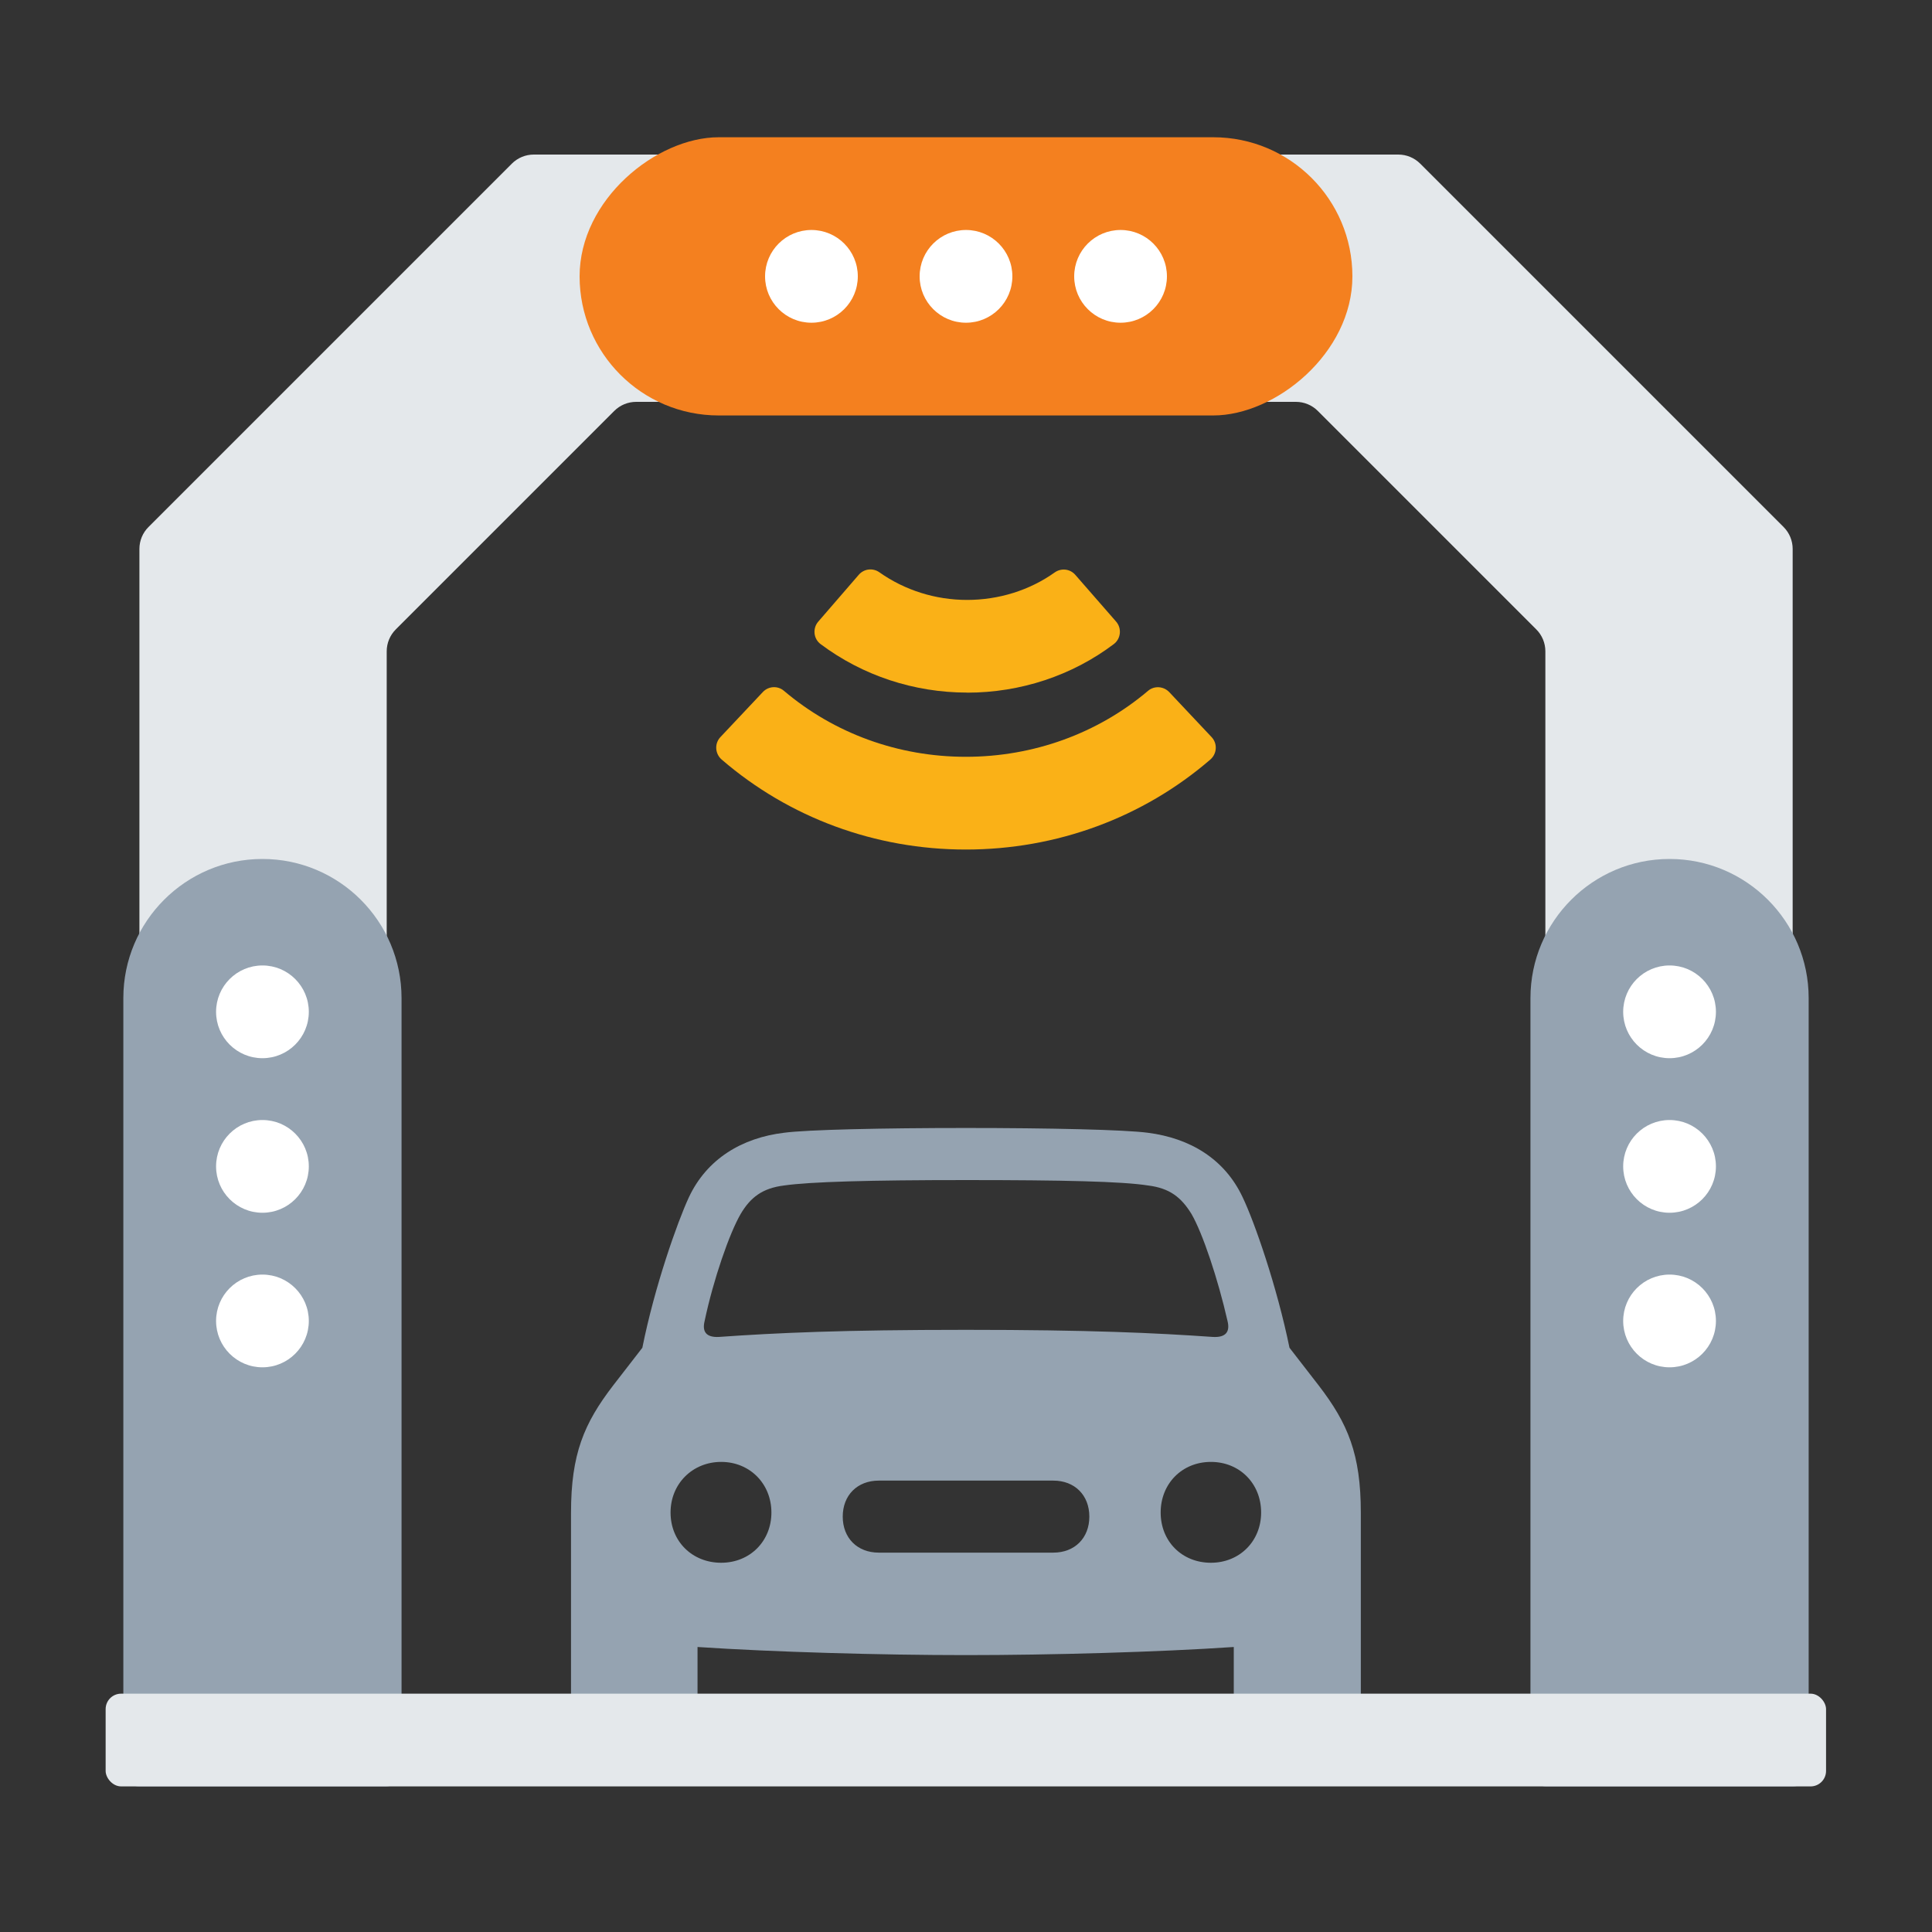 <svg viewBox="0 0 250 250" xmlns="http://www.w3.org/2000/svg"><rect x="0" y="0" width="250" height="250" fill="#333333" stroke="none"/><path d="m227.97 226h-24c-2.21 0-4-1.79-4-4v-137.72c0-1.06-.42-2.08-1.17-2.83l-28.28-28.28c-.75-.75-1.77-1.17-2.83-1.17h-85.37c-1.06 0-2.08.42-2.83 1.17l-28.28 28.28c-.75.75-1.17 1.77-1.17 2.83v137.72c0 2.21-1.79 4-4 4h-24c-2.21 0-4-1.79-4-4v-150.97c0-1.06.42-2.08 1.17-2.83l47.03-47.03c.75-.75 1.77-1.17 2.83-1.17h111.87c1.06 0 2.08.42 2.83 1.17l47.03 47.03c.75.75 1.17 1.77 1.17 2.83v150.97c0 2.21-1.79 4-4 4z" fill="#e4e8eb"/><path d="m200.04 111.16h32c1.1 0 2 .9 2 2v100c0 9.93-8.07 18-18 18-9.93 0-18-8.07-18-18v-100c0-1.1.9-2 2-2z" fill="#95a3b1" transform="matrix(-1 0 -0 -1 432.08 342.31)"/><path d="m17.96 111.16h32c1.1 0 2 .9 2 2v100c0 9.93-8.07 18-18 18-9.93 0-18-8.07-18-18v-100c0-1.1.9-2 2-2z" fill="#95a3b1" transform="matrix(-1 0 -0 -1 67.92 342.31)"/><rect fill="#f4801f" height="100" rx="18" transform="matrix(0 -1 1 0 89.24 160.76)" width="36" x="107" y="-14.24"/><circle cx="145" cy="35.76" fill="#fff" r="6"/><circle cx="125" cy="35.76" fill="#fff" r="6"/><circle cx="105" cy="35.76" fill="#fff" r="6"/><path d="m124.98 109.93c-11.73 0-22.87-4.12-31.59-11.64-.87-.75-.96-2.07-.17-2.91l5.49-5.83c.72-.77 1.92-.85 2.73-.16 6.51 5.52 14.8 8.54 23.54 8.54s17.07-3.02 23.58-8.54c.8-.68 2-.6 2.73.16l5.49 5.83c.79.84.7 2.16-.17 2.91-8.72 7.52-19.88 11.64-31.64 11.64z" fill="#fab117"/><path d="m125.15 89.62c-6.89 0-13.54-2.21-18.96-6.27-.93-.69-1.06-2.04-.31-2.91l5.25-6.07c.68-.78 1.83-.91 2.67-.31 3.27 2.31 7.23 3.57 11.34 3.57s8.1-1.25 11.33-3.55c.84-.6 1.99-.48 2.67.3l5.28 6.05c.76.87.63 2.22-.3 2.92-5.38 4.06-12.04 6.28-18.98 6.28z" fill="#fab117"/><path d="m73.89 220.33v-24.57c0-7.6 1.67-11.56 5.45-16.48l3.78-4.88c1.58-7.91 4.53-16.26 6.02-19.47 2.33-4.97 6.86-7.69 12.3-8.35 2.94-.4 12.79-.62 23.55-.62s20.57.22 23.55.62c5.45.7 9.93 3.38 12.26 8.35 1.54 3.21 4.44 11.56 6.06 19.47l3.78 4.88c3.78 4.92 5.45 8.88 5.45 16.48v24.57c0 3.16-2.5 5.67-5.67 5.67h-5.1c-3.16 0-5.67-2.5-5.67-5.67v-7.21c-9.71.66-23.69 1.05-34.67 1.05s-25-.4-34.72-1.05v7.21c0 3.16-2.46 5.67-5.67 5.67h-5.05c-3.21 0-5.67-2.5-5.67-5.67zm25.93-24.61c0-3.74-2.81-6.55-6.5-6.55s-6.55 2.81-6.55 6.55 2.81 6.5 6.55 6.5 6.5-2.81 6.5-6.5zm-6.81-22.72c7.51-.53 16-.92 31.99-.92s24.48.4 31.95.92c1.67.09 2.24-.66 1.89-2.07-1.23-5.41-3.21-11.34-4.66-13.84-1.32-2.15-2.81-3.34-5.62-3.69-3.38-.53-11.03-.7-23.55-.7s-20.17.22-23.55.7c-2.81.35-4.35 1.54-5.62 3.69-1.45 2.5-3.52 8.44-4.66 13.84-.35 1.41.22 2.15 1.85 2.07zm43.29 27.91c2.77 0 4.66-1.89 4.66-4.66s-1.89-4.66-4.66-4.66h-22.59c-2.77 0-4.66 1.89-4.66 4.66s1.89 4.66 4.66 4.66zm26.89-5.19c0-3.74-2.77-6.55-6.5-6.55s-6.5 2.81-6.5 6.55 2.77 6.5 6.5 6.5 6.5-2.81 6.5-6.5z" fill="#95a3b1"/><rect fill="#e4e8eb" height="12" rx="2" width="222.62" x="13.67" y="219.16"/><g fill="#fff"><circle cx="216.04" cy="130.93" r="6"/><circle cx="216.04" cy="150.93" r="6"/><circle cx="216.04" cy="170.93" r="6"/><circle cx="33.96" cy="130.93" r="6"/><circle cx="33.96" cy="150.93" r="6"/><circle cx="33.96" cy="170.93" r="6"/></g></svg>